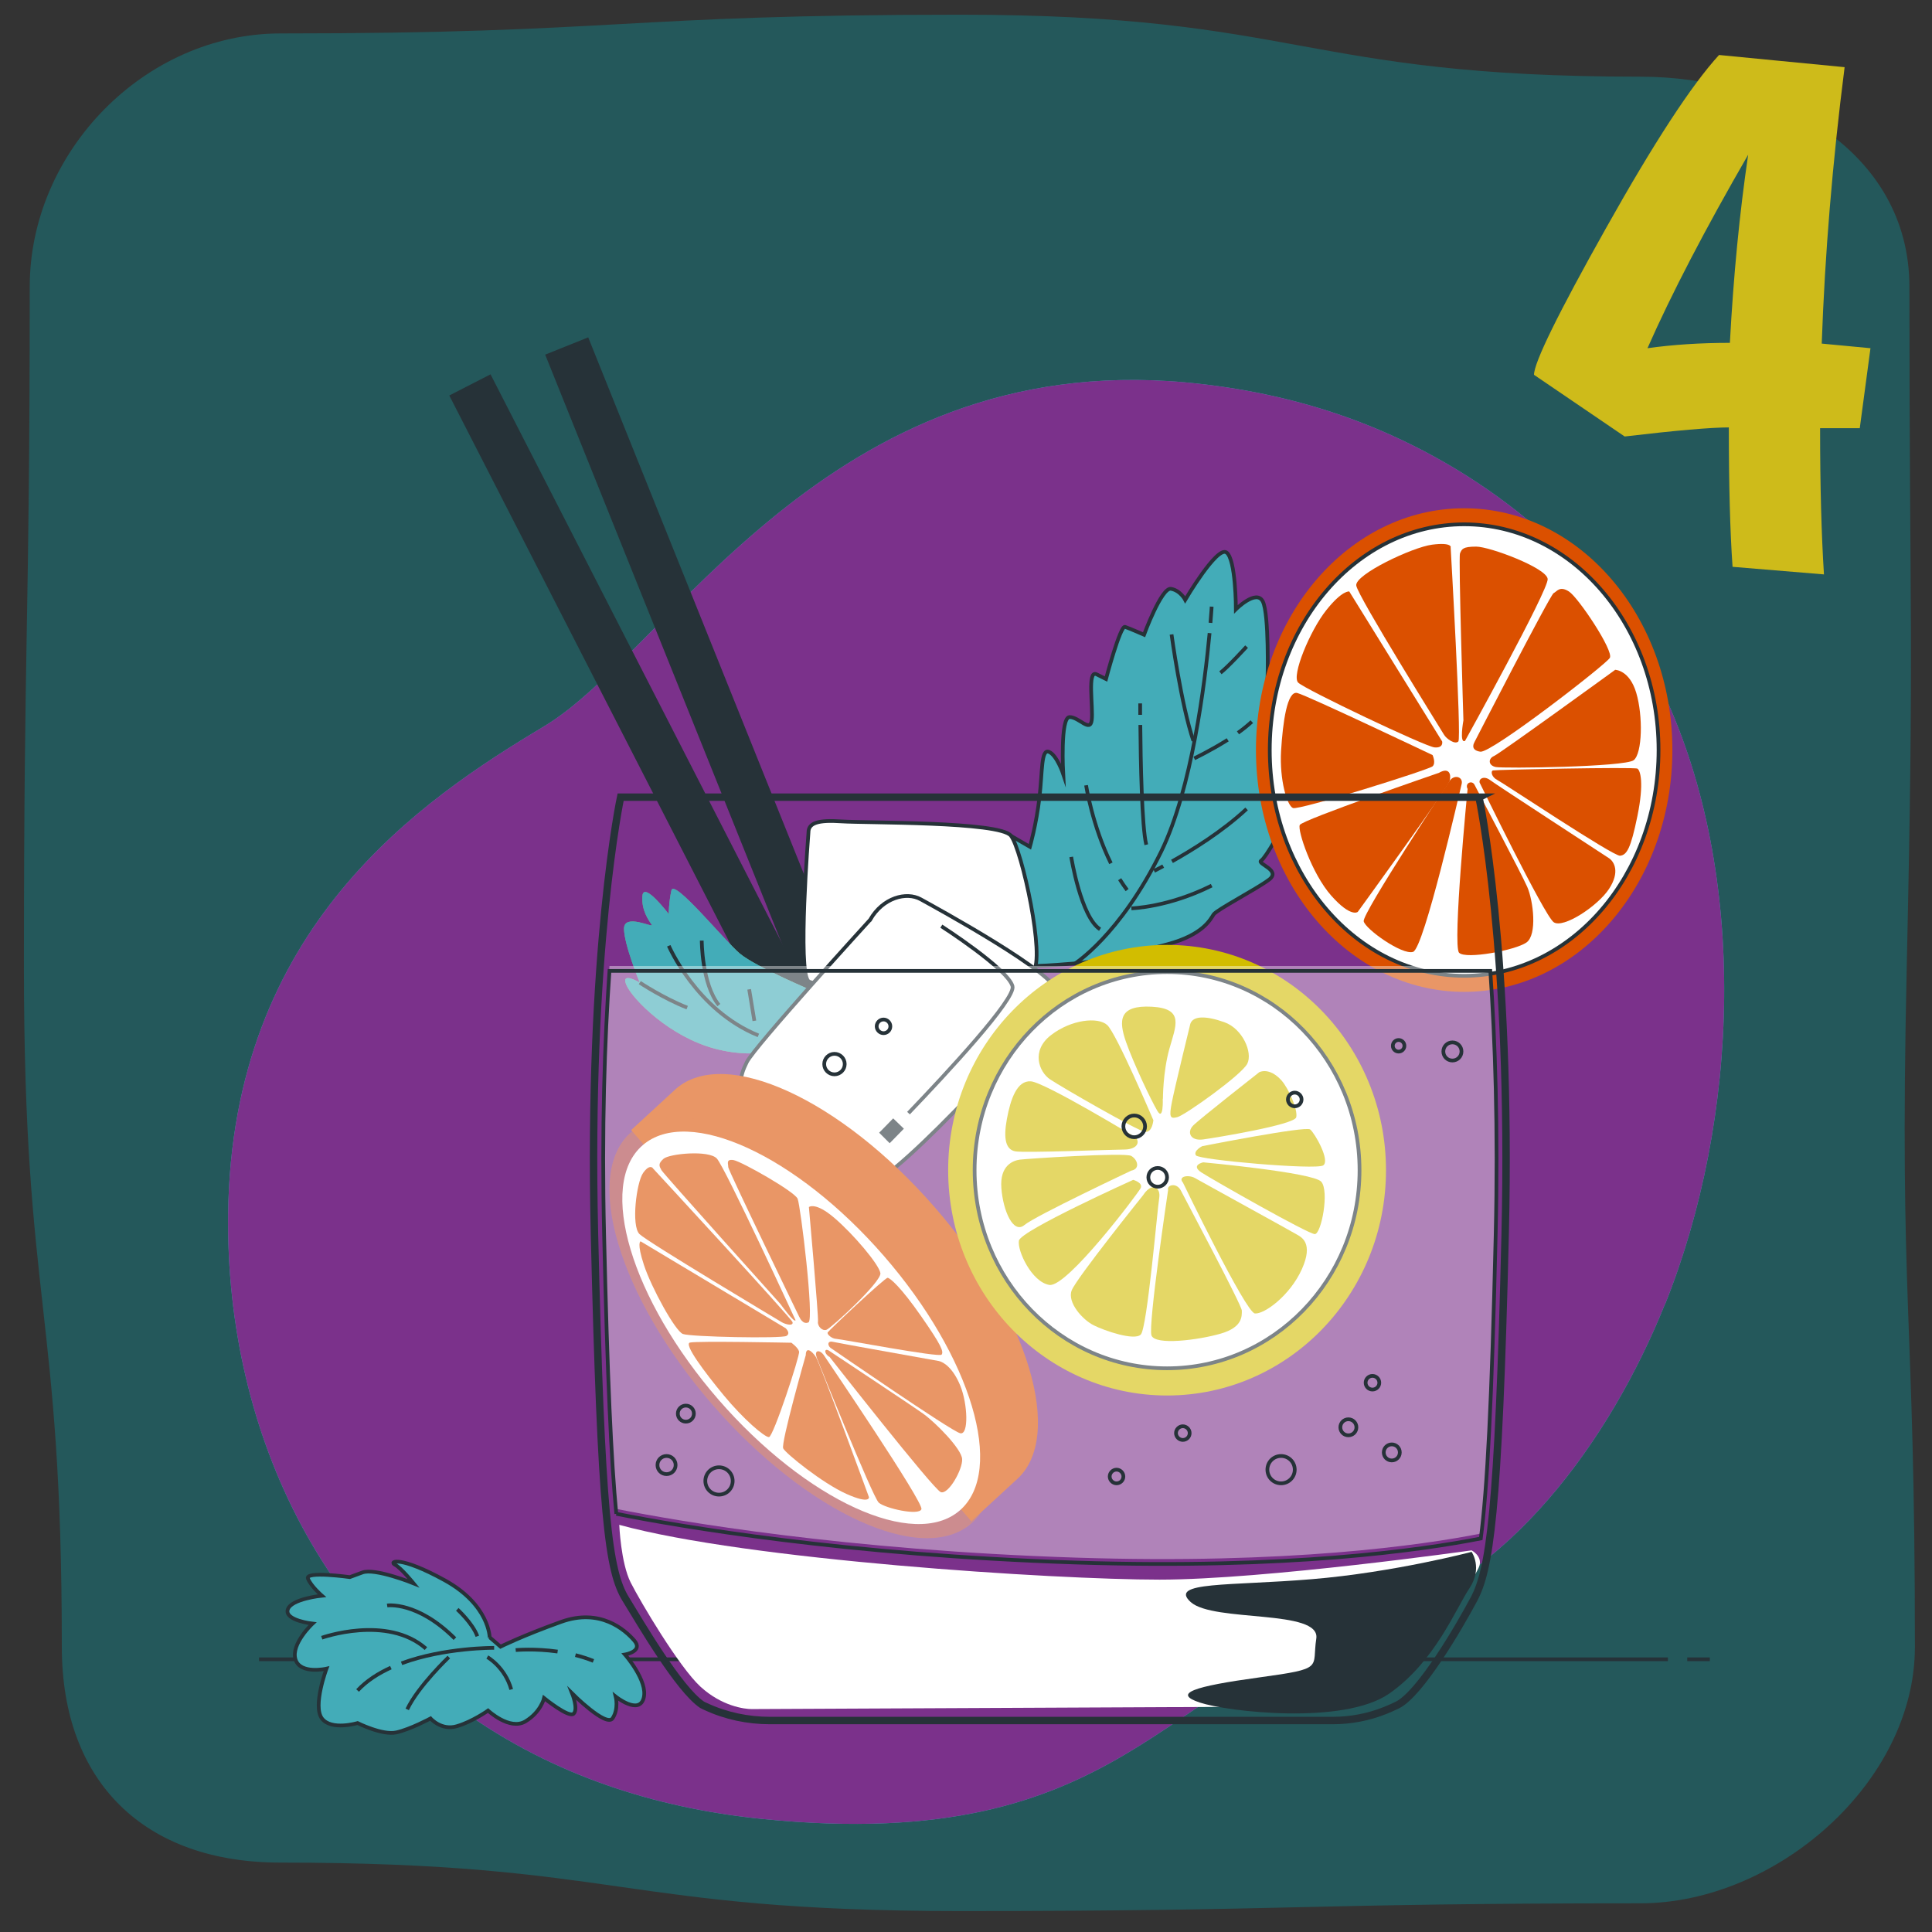 <svg viewBox="0 0 130 130" xmlns="http://www.w3.org/2000/svg"><rect x="0" y="0" width="130" height="130" fill="#333333" stroke="none"/><path d="m128.48 19.3c0-9.12-8.98-14.14-18.1-14.14-22.88 0-22.88-4.17-45.76-4.17s-22.88 1.26-45.76 1.26c-9.11.01-16.86 7.94-16.86 17.05 0 22.88-.39 22.88-.39 45.76s2.55 22.88 2.55 45.76c0 9.12 5.58 14.51 14.7 14.51 22.88 0 22.88 3.26 45.76 3.26s22.88-.52 45.76-.52c9.12 0 18.47-8.13 18.47-17.25 0-22.88-1.06-22.85-.55-45.73.51-22.89.18-22.91.18-45.79z" fill="#02afb9" opacity=".3"/><path d="m116.34 28.76c-1.2 0-3.54.2-7.02.61l-6.1-4.15c0-.82 1.61-4.11 4.84-9.86 3.23-5.76 5.76-9.64 7.61-11.66l8.45.82c-.82 6.42-1.33 12.62-1.54 18.6l3.28.31-.72 5.38h-2.67c0 3.89.09 7.17.26 9.84l-6.15-.51c-.17-2.42-.25-5.55-.25-9.38zm-5.48-5.33c1.71-.24 3.55-.36 5.54-.36.24-4.51.65-8.73 1.23-12.66-2.9 5.02-5.16 9.36-6.77 13.01z" fill="#cebb1a"/><path d="m112.02 87.78c-3.66 9.11-10.65 18.8-19.89 21.28-13.96 3.75-16.26 15.79-40.77 13.34-3.82-.38-7.33-1.16-10.53-2.28-1.72-.6-3.35-1.3-4.9-2.09-14.02-7.15-20.75-21.59-20.58-36.31.22-19.36 13-27.9 21.28-32.86s19.03-25.33 43.15-23.13c3.68.34 7.32 1.09 10.83 2.34 8 2.85 15.98 8.63 20.37 16.69.33.61.64 1.23.94 1.85 5.78 12.31 5.1 28.74.12 41.15z" fill="#43acb8"/><path d="m112.02 87.78c-3.66 9.11-10.65 18.8-19.89 21.28-13.96 3.75-16.26 15.79-40.77 13.34-3.82-.38-7.33-1.16-10.53-2.28-1.72-.6-3.35-1.3-4.9-2.09-14.02-7.15-20.75-21.59-20.58-36.31.22-19.36 13-27.9 21.28-32.86s19.03-25.33 43.15-23.13c3.68.34 7.32 1.09 10.83 2.34 8 2.85 15.98 8.63 20.37 16.69.33.61.64 1.23.94 1.85 5.78 12.31 5.1 28.74.12 41.15z" fill="#7b318b"/><path d="m112.23 111.65h-94.8" fill="none" stroke="#263238" stroke-miterlimit="10" stroke-width=".25"/><path d="m115.05 111.65h-1.52" fill="none" stroke="#263238" stroke-miterlimit="10" stroke-width=".25"/><path d="m46.4 21.38h3.12v52.75h-3.12z" fill="#263238" transform="matrix(.928 -.373 .373 .928 -14.35 21.33)"/><path d="m41.75 23.1h3.12v51.33h-3.12z" fill="#263238" transform="matrix(.89 -.456 .456 .89 -17.46 25.09)"/><path d="m69.08 63.59s-1.7-1.28-2.23-3.73 1.17-3.62 1.17-3.62l1.28.74s.43-1.49.64-3.3.11-3.3.64-3.09.96 1.49.96 1.49-.21-3.83.43-3.83 1.38 1.06 1.49.21-.32-3.4.32-3.09l.64.32s.96-3.62 1.28-3.51 1.28.53 1.28.53 1.17-3.19 1.81-3.09c.64.11.96.74.96.74s2.13-3.62 2.77-3.19.64 3.83.64 3.83 1.38-1.38 1.81-.53.32 5.21.32 5.21 1.06-1.06 1.17.11-.99 4.65-.99 4.65 2.48-.93 2.26-.08-1.38 2.87-1.38 2.87 1.46-.37.68 1.09-1.85 3.38-2.17 3.59 1.38.64.53 1.28-3.51 2.02-3.73 2.34c-.21.32-.69 1.36-3.11 2.01s-4.87 1.18-6.25 1.29-3.73.32-4.36 0c-.64-.32 1.17-1.28 1.17-1.28z" fill="#92e3a9"/><path d="m69.08 63.59s-1.7-1.28-2.23-3.73 1.17-3.62 1.17-3.62l1.28.74s.43-1.49.64-3.3.11-3.3.64-3.09.96 1.49.96 1.49-.21-3.83.43-3.83 1.38 1.06 1.49.21-.32-3.4.32-3.09l.64.32s.96-3.62 1.28-3.51 1.28.53 1.28.53 1.17-3.19 1.81-3.09c.64.11.96.74.96.74s2.13-3.62 2.77-3.19.64 3.83.64 3.83 1.38-1.38 1.81-.53.32 5.21.32 5.21 1.06-1.06 1.17.11-.99 4.65-.99 4.65 2.48-.93 2.26-.08-1.38 2.87-1.38 2.87 1.46-.37.68 1.09-1.85 3.38-2.17 3.59 1.38.64.53 1.28-3.51 2.02-3.73 2.34c-.21.32-.69 1.36-3.11 2.01s-4.87 1.18-6.25 1.29-3.73.32-4.36 0c-.64-.32 1.17-1.28 1.17-1.28z" fill="#43acb8"/><path d="m69.08 63.59s-1.7-1.28-2.23-3.73 1.17-3.62 1.17-3.62l1.28.74s.43-1.49.64-3.3.11-3.3.64-3.09.96 1.49.96 1.49-.21-3.83.43-3.83 1.38 1.06 1.49.21-.32-3.4.32-3.09l.64.32s.96-3.62 1.28-3.51 1.28.53 1.28.53 1.17-3.19 1.81-3.09c.64.11.96.74.96.74s2.13-3.62 2.77-3.19.64 3.83.64 3.83 1.38-1.38 1.81-.53.32 5.21.32 5.21 1.06-1.06 1.17.11-.99 4.65-.99 4.65 2.48-.93 2.26-.08-1.38 2.87-1.38 2.87 1.46-.37.68 1.09-1.85 3.38-2.17 3.59 1.38.64.53 1.28-3.51 2.02-3.73 2.34c-.21.32-.69 1.36-3.11 2.01s-4.87 1.18-6.25 1.29-3.73.32-4.36 0c-.64-.32 1.17-1.28 1.17-1.28z" fill="none" stroke="#263238" stroke-miterlimit="10" stroke-width=".25"/><path d="m81.39 42.6c-.31 3.32-1.19 10.48-3.26 14.71-2.77 5.64-5.85 7.56-5.85 7.56" fill="none" stroke="#263238" stroke-miterlimit="10" stroke-width=".25"/><path d="m81.53 40.82s-.02.4-.08 1.09" fill="none" stroke="#263238" stroke-miterlimit="10" stroke-width=".25"/><path d="m76.73 48.78c.02 2.35.1 6.86.4 8.06" fill="none" stroke="#263238" stroke-miterlimit="10" stroke-width=".25"/><path d="m76.72 47.33s0 .29 0 .77" fill="none" stroke="#263238" stroke-miterlimit="10" stroke-width=".25"/><path d="m78.86 57.96c1.29-.72 3.37-1.99 5.02-3.53" fill="none" stroke="#263238" stroke-miterlimit="10" stroke-width=".25"/><path d="m77.66 58.6s.23-.11.61-.32" fill="none" stroke="#263238" stroke-miterlimit="10" stroke-width=".25"/><path d="m83.3 49.31c.34-.24.66-.5.93-.75" fill="none" stroke="#263238" stroke-miterlimit="10" stroke-width=".25"/><path d="m80.36 51.03s1.11-.53 2.25-1.25" fill="none" stroke="#263238" stroke-miterlimit="10" stroke-width=".25"/><path d="m83.88 43.51s-1.23 1.35-1.76 1.76" fill="none" stroke="#263238" stroke-miterlimit="10" stroke-width=".25"/><path d="m72.08 57.66s.65 4.05 1.94 4.87" fill="none" stroke="#263238" stroke-miterlimit="10" stroke-width=".25"/><path d="m76.13 61.12s2.47-.06 5.4-1.53" fill="none" stroke="#263238" stroke-miterlimit="10" stroke-width=".25"/><path d="m75.34 59.16c.16.25.32.49.5.73" fill="none" stroke="#263238" stroke-miterlimit="10" stroke-width=".25"/><path d="m73.08 52.84s.42 2.72 1.67 5.25" fill="none" stroke="#263238" stroke-miterlimit="10" stroke-width=".25"/><path d="m78.83 42.69s.65 4.75 1.47 7.16" fill="none" stroke="#263238" stroke-miterlimit="10" stroke-width=".25"/><path d="m54.84 66.74s-3.99-1.68-5.05-2.57-4.43-5.05-4.61-4.26c-.18.8-.18 1.6-.18 1.6s-1.68-2.22-1.77-1.24.44 1.68.62 1.95-1.86-.8-1.86.27 1.06 3.63 1.06 3.63-1.33-.8-.89.18c.44.97 2.92 3.46 5.94 4.26 3.01.8 5.58 0 6.56-1.15s1.33-2.31.18-2.66z" fill="#92e3a9"/><path d="m54.84 66.74s-3.99-1.68-5.05-2.57-4.43-5.05-4.61-4.26c-.18.8-.18 1.6-.18 1.6s-1.68-2.22-1.77-1.24.44 1.68.62 1.95-1.86-.8-1.86.27 1.06 3.63 1.06 3.63-1.33-.8-.89.18c.44.97 2.92 3.46 5.94 4.26 3.01.8 5.58 0 6.56-1.15s1.33-2.31.18-2.66z" opacity=".28"/><path d="m54.84 66.74s-3.99-1.68-5.05-2.57-4.43-5.05-4.61-4.26c-.18.8-.18 1.6-.18 1.6s-1.68-2.22-1.77-1.24.44 1.68.62 1.95-1.86-.8-1.86.27 1.06 3.63 1.06 3.63-1.33-.8-.89.18c.44.97 2.92 3.46 5.94 4.26 3.01.8 5.58 0 6.56-1.15s1.33-2.31.18-2.66z" fill="#43acb8"/><path d="m45 63.64s1.86 4.34 6.03 6.03" fill="none" stroke="#263238" stroke-miterlimit="10" stroke-width=".25"/><path d="m47.22 63.29s0 2.92 1.15 4.34" fill="none" stroke="#263238" stroke-miterlimit="10" stroke-width=".25"/><path d="m43.05 66.12s1.6 1.06 3.19 1.68" fill="none" stroke="#263238" stroke-miterlimit="10" stroke-width=".25"/><path d="m50.41 66.57.35 2.12" fill="none" stroke="#263238" stroke-miterlimit="10" stroke-width=".25"/><path d="m32.95 110.2s0-2.2-3.03-3.87-3.76-1.26-3.35-1.05 1.26 1.26 1.26 1.26-2.61-1.05-3.45-.73l-.84.31s-3.03-.42-2.82.1.94 1.15.94 1.15-2.09.21-2.3.94 1.67.94 1.67.94-1.46 1.36-1.15 2.4 2.09.63 2.09.63-.94 2.51-.31 3.35 2.4.31 2.4.31 1.67.84 2.61.63 2.3-.94 2.3-.94.73.84 1.78.52c1.05-.31 2.09-1.05 2.09-1.05s1.46 1.36 2.51.73 1.26-1.57 1.26-1.57 1.67 1.36 1.99 1.05-.1-1.36-.1-1.36 2.3 2.3 2.72 1.67.21-1.46.21-1.46 1.57 1.26 1.88.1c.31-1.15-1.26-2.93-1.26-2.93s1.26-.21.63-.94-2.3-2.2-4.92-1.26-4.08 1.67-4.08 1.67l-.73-.63z" fill="#92e3a9"/><path d="m32.95 110.2s0-2.2-3.03-3.87-3.76-1.26-3.35-1.05 1.26 1.26 1.26 1.26-2.61-1.05-3.45-.73l-.84.31s-3.03-.42-2.82.1.94 1.15.94 1.15-2.09.21-2.3.94 1.67.94 1.67.94-1.46 1.36-1.15 2.4 2.09.63 2.09.63-.94 2.51-.31 3.35 2.4.31 2.4.31 1.67.84 2.61.63 2.3-.94 2.3-.94.73.84 1.78.52c1.05-.31 2.09-1.05 2.09-1.05s1.46 1.36 2.51.73 1.26-1.57 1.26-1.57 1.67 1.36 1.99 1.05-.1-1.36-.1-1.36 2.3 2.3 2.72 1.67.21-1.46.21-1.46 1.57 1.26 1.88.1c.31-1.15-1.26-2.93-1.26-2.93s1.26-.21.63-.94-2.3-2.2-4.92-1.26-4.08 1.67-4.08 1.67l-.73-.63z" fill="#43acb8"/><path d="m26.3 112.21c-.85.39-1.64.89-2.24 1.54" fill="none" stroke="#263238" stroke-miterlimit="10" stroke-width=".25"/><path d="m33.25 110.88s-3.34-.03-6.23 1.04" fill="none" stroke="#263238" stroke-miterlimit="10" stroke-width=".25"/><path d="m21.65 110.2s4.39-1.57 7.01.73" fill="none" stroke="#263238" stroke-miterlimit="10" stroke-width=".25"/><path d="m26.05 108.03s2.02-.31 4.56 2.23" fill="none" stroke="#263238" stroke-miterlimit="10" stroke-width=".25"/><path d="m30.77 108.29s1.03.93 1.35 1.81" fill="none" stroke="#263238" stroke-miterlimit="10" stroke-width=".25"/><path d="m30.2 111.5s-2.07 1.97-2.8 3.52" fill="none" stroke="#263238" stroke-miterlimit="10" stroke-width=".25"/><path d="m32.79 111.5s1.19.67 1.61 2.18" fill="none" stroke="#263238" stroke-miterlimit="10" stroke-width=".25"/><path d="m38.72 111.37c.4.1.81.23 1.21.39" fill="none" stroke="#263238" stroke-miterlimit="10" stroke-width=".25"/><path d="m34.7 111.03s1.26-.12 2.82.1" fill="none" stroke="#263238" stroke-miterlimit="10" stroke-width=".25"/><path d="m32.95 110.2s0-2.2-3.03-3.87-3.76-1.26-3.35-1.05 1.26 1.26 1.26 1.26-2.61-1.05-3.45-.73l-.84.31s-3.03-.42-2.82.1.94 1.15.94 1.15-2.09.21-2.3.94 1.67.94 1.67.94-1.46 1.36-1.15 2.4 2.09.63 2.09.63-.94 2.51-.31 3.35 2.4.31 2.4.31 1.67.84 2.61.63 2.3-.94 2.3-.94.73.84 1.78.52c1.05-.31 2.09-1.05 2.09-1.05s1.46 1.36 2.51.73 1.26-1.57 1.26-1.57 1.67 1.36 1.99 1.05-.1-1.36-.1-1.36 2.3 2.3 2.72 1.67.21-1.46.21-1.46 1.57 1.26 1.88.1c.31-1.15-1.26-2.93-1.26-2.93s1.26-.21.63-.94-2.3-2.2-4.92-1.26-4.08 1.67-4.08 1.67l-.73-.63z" fill="none" stroke="#263238" stroke-miterlimit="10" stroke-width=".25"/><path d="m54.4 56.02s-.74 9.36 0 10 14.26.21 15.11-.64-.74-8.19-1.49-9.15-9.79-.85-11.39-.96-2.23.11-2.23.74z" fill="#fff" stroke="#263238" stroke-miterlimit="10" stroke-width=".25"/><path d="m58.55 61.89s-7.77 8.51-8.3 9.58-.53 1.6.21 2.13 7.02 5.64 8.3 5.85 12.13-11.49 12.34-12.66-8.19-5.75-9.15-6.28-2.55-.11-3.4 1.38z" fill="#fff" stroke="#263238" stroke-miterlimit="10" stroke-width=".25"/><path d="m61.13 74.9c2.56-2.67 7.23-7.69 7-8.54-.32-1.17-4.79-4.04-4.79-4.04" fill="none" stroke="#263238" stroke-miterlimit="10" stroke-width=".25"/><path d="m59.51 76.57s.37-.37.95-.97" fill="none" stroke="#263238" stroke-miterlimit="10"/><ellipse cx="98.52" cy="50.47" fill="#db5000" rx="14.01" ry="16.27"/><ellipse cx="98.52" cy="50.47" fill="#fff" rx="13.08" ry="15.19" stroke="#263238" stroke-miterlimit="10" stroke-width=".25"/><path d="m98.58 49.85s5.62-10.15 5.56-10.89-3.9-2.18-4.81-2.18-.97.17-1.09.46c-.11.29.23 11.23.23 11.23s-.29 1.6.11 1.38z" fill="#db5000"/><path d="m97.61 36.82s.74 12.84.52 13.07-.8-.17-.97-.46-5.79-9.29-5.9-10.03 3.78-2.58 5.1-2.75 1.26.17 1.26.17z" fill="#db5000"/><path d="m90.79 39.8 6.25 10.09s.11.46-.52.4-8.71-3.9-9.17-4.36.8-3.5 1.89-4.87 1.55-1.26 1.55-1.26z" fill="#db5000"/><path d="m96.4 50.81s-8.43-4.01-9.11-4.18-.97 1.95-1.09 3.9c-.11 1.95.4 3.67.8 3.84s9.17-2.58 9.4-2.81 0-.74 0-.74z" fill="#db5000"/><path d="m96.8 52.01s-9.17 3.15-9.34 3.5c-.17.34.8 3.27 2.12 4.76s1.78 1.09 1.78 1.09 6.08-8.37 6.19-8.83-.06-.92-.74-.52z" fill="#db5000"/><path d="m97.55 52.53s-5.9 8.94-5.79 9.46 2.58 2.29 3.32 2.06 3.15-10.83 3.27-11.29-.46-.69-.8-.23z" fill="#db5000"/><path d="m98.75 53.1s-1.03 10.55-.57 11.01 3.78-.17 4.53-.69c.74-.52.46-2.81.06-3.73s-3.38-6.53-3.55-6.88c-.17-.34-.69-.11-.46.29z" fill="#db5000"/><path d="m99.61 52.76s4.3 8.83 4.93 9.29 2.98-1.09 3.73-2.24.34-1.83 0-2.06-7.57-4.93-8.02-5.27c-.46-.34-.86 0-.63.29z" fill="#db5000"/><path d="m99.21 49.95s-.34.52.4.63 8.43-5.85 8.71-6.31c.29-.46-2.12-4.07-2.75-4.47s-.8 0-1.03.11-5.33 10.03-5.33 10.03z" fill="#db5000"/><path d="m108.67 45.08s-7.74 5.62-8.14 5.79-.4.63.11.74 8.71 0 9.29-.46.63-2.98.17-4.53-1.43-1.55-1.43-1.55z" fill="#db5000"/><path d="m100.46 51.84c-.17.05-.1.45.3.65s7.8 5.14 8.25 5.09.72-.47 1.17-2.68.2-3.05 0-3.18c-.2-.12-9.54.07-9.71.12z" fill="#db5000"/><path d="m62.89 81.23c-6.32-7.27-14.11-10.84-17.4-7.97l-3.02 2.78 1.58 1.82c.29 3.8 2.77 8.98 6.92 13.74 4.15 4.77 8.92 7.94 12.65 8.76l1.74 2 3.02-2.78c3.29-2.86.84-11.08-5.48-18.34z" fill="#db5000"/><ellipse cx="53.91" cy="89.3" fill="#db5000" opacity=".5" rx="7.9" ry="17.44" transform="matrix(.755 -.656 .656 .755 -45.37 57.29)"/><ellipse cx="53.91" cy="89.3" fill="#fff" rx="7.37" ry="16.27" transform="matrix(.755 -.656 .656 .755 -45.37 57.29)"/><path d="m53.52 88.81s-4.74-10.28-5.29-10.86-3.19-.32-3.58.02-.29.5-.14.77 8 9 8 9 1.01 1.4 1.02 1.07z" fill="#db5000"/><path d="m43.92 78.6s9.34 10.1 9.41 10.37c.06.27-.46.16-.74-.01s-8.99-5.37-9.56-5.92c-.57-.56-.2-3.48.24-4.11s.66-.33.66-.33z" fill="#db5000"/><path d="m43.11 83.53 9.75 5.84s.37.33.06.52-6.45.07-6.97-.13-2.12-3.12-2.62-4.64-.23-1.59-.23-1.59z" fill="#db5000"/><path d="m53.24 90.35s-6.41-.13-6.82-.01c-.41.11.95 1.94 2.28 3.55s2.75 2.82 3.04 2.81c.29 0 2.09-5.48 2.03-5.75s-.52-.6-.52-.6z" fill="#db5000"/><path d="m54.22 91.18s-1.69 5.94-1.52 6.28 2.64 2.34 4.25 3.06 1.52.22 1.52.22-3.3-9.02-3.57-9.43-.67-.72-.68-.14z" fill="#db5000"/><path d="m54.94 91.32s3.77 9.41 4.19 9.79 2.71.9 2.87.44-6.27-9.92-6.55-10.34c-.27-.41-.68-.39-.5.11z" fill="#db5000"/><path d="m55.81 91.29s6.98 8.91 7.49 9.11 1.49-1.54 1.44-2.23-1.78-2.44-2.6-3.03-6.03-4.03-6.35-4.25c-.32-.21-.37.16 0 .4z" fill="#db5000"/><path d="m55.98 90.76s8.04 5.55 8.63 5.68c.59.14.5-1.98.01-3.19s-1.14-1.61-1.45-1.67-6.69-1.19-7.12-1.29-.37.32-.07.47z" fill="#db5000"/><path d="m53.79 88.62s.22.54.61.36c.4-.18-.53-7.84-.73-8.32s-3.76-2.5-4.31-2.6c-.55-.09-.34.3-.36.47s4.78 10.08 4.78 10.08z" fill="#db5000"/><path d="m54.43 81.23s.66 7.4.61 7.69.27.66.57.56 3.71-3.23 3.63-3.81-1.83-2.64-3.11-3.73-1.7-.72-1.7-.72z" fill="#db5000"/><path d="m55.69 89.68c-.04.1.27.4.58.41s6.94 1.27 7.09 1.06-.03-.65-1.39-2.6-2.06-2.54-2.24-2.57c-.17-.03-4.01 3.59-4.05 3.69z" fill="#db5000"/><ellipse cx="78.53" cy="78.74" fill="#d2bd00" rx="14.73" ry="15.16"/><ellipse cx="78.53" cy="78.74" fill="#fff" rx="12.95" ry="13.33" stroke="#263238" stroke-miterlimit="10" stroke-width=".25"/><path d="m78.25 73.94s0-1.8.43-3.35 1.05-2.73-1.18-2.85-2.23.93-1.74 2.35c.5 1.43 1.67 3.9 2.11 4.65.43.74.37-.81.37-.81z" fill="#d2bd00"/><path d="m80.09 68.91s-1.05 4.28-1.24 5.27-.12 1.12.37.99c.5-.12 4.34-2.85 4.71-3.6.37-.74-.31-2.35-1.55-2.79s-2.11-.44-2.29.12z" fill="#d2bd00"/><path d="m84.74 72.14s-4.03 3.16-4.46 3.6-.19 1.05.68.93 6.14-.99 6.26-1.49-.5-1.92-.99-2.48c-.5-.56-1.05-.74-1.49-.56z" fill="#d2bd00"/><path d="m77.6 75.36s-2.48-5.83-3.1-6.39-2.42-.37-3.78.68-.81 2.48-.06 2.98c.74.5 5.89 3.47 6.39 3.53s.56-.81.56-.81z" fill="#d2bd00"/><path d="m76.43 76.54s-6.14-3.72-7.07-3.78-1.36 1.18-1.61 2.54-.06 2.05.56 2.17 6.57-.12 7.32-.12 1.12-.37.81-.81z" fill="#d2bd00"/><path d="m76.12 78.77s-6.45 3.04-7.19 3.66-1.43-.93-1.55-2.48.81-1.86 1.24-1.92 7.07-.5 7.5-.25.62.87 0 .99z" fill="#d2bd00"/><path d="m76.25 79.39s-7.56 3.41-7.69 4.09c-.12.68.87 2.79 2.05 2.98s5.95-6.14 6.14-6.51-.5-.56-.5-.56z" fill="#d2bd00"/><path d="m76.95 80.38s-4.53 5.64-4.84 6.45.74 1.98 1.49 2.35c.74.37 2.73 1.05 3.16.62s1.12-8.49 1.24-9.18-.44-1.12-1.05-.25z" fill="#d2bd00"/><path d="m78.6 80.07s-1.36 9.11-1.12 9.79c.25.68 3.16.31 4.65-.12s1.43-1.18 1.43-1.55-3.78-7.44-4.09-8.06-.99-.37-.87-.06z" fill="#d2bd00"/><path d="m79.6 79.58s4.22 8.74 4.84 8.8 2.35-1.18 3.16-2.98-.06-2.17-.37-2.35c-.31-.19-6.39-3.53-6.82-3.78-.44-.25-1.18-.12-.81.31z" fill="#d2bd00"/><path d="m80.9 77.12s-.62.31-.43.62 8.06.99 8.56.68-.56-2.17-.87-2.42-7.25 1.12-7.25 1.12z" fill="#d2bd00"/><path d="m80.96 78.21s-.87.19-.12.68 7.19 4.15 7.63 4.15.99-2.91.43-3.53-7.94-1.3-7.94-1.3z" fill="#d2bd00"/><path d="m41.47 101.53c4.22.84 15.44 2.78 30.96 3.28 14.27.46 23.25-.84 27.21-1.62.43-3.32.74-9.18 1-20.41.17-7.21-.04-13.16-.36-17.78h-59.27c-.32 4.62-.53 10.58-.36 17.78.22 9.56.48 15.23.82 18.75z" fill="#fff" opacity=".4"/><path d="m41.47 101.86c4.22.84 15.44 2.78 30.96 3.28 14.27.46 23.25-.84 27.21-1.62.43-3.32.74-9.18 1-20.41.17-7.21-.04-13.16-.36-17.78h-59.27c-.32 4.62-.53 10.58-.36 17.78.22 9.56.48 15.23.82 18.75z" fill="none" stroke="#263238" stroke-miterlimit="10" stroke-width=".25"/><path d="m41.67 102.61s.1 2.55.77 3.88c.67 1.32 3.25 5.67 4.69 7 1.44 1.32 2.97 1.51 3.44 1.51s40.66-.19 40.66-.19 2.39-.38 3.92-2.65 4.21-6.15 4.4-6.81-.53-1.03-.53-1.03-13.92 1.97-21 1.97-27.75-1.32-36.36-3.69z" fill="#fff"/><path d="m99.54 53.64h-57.78s-2.21 10.33-1.76 29.36c.45 19.02.94 22.72 2.11 24.61.99 1.61 3.57 6.05 5.13 7.1.08.05.17.08.25.12 1.35.63 2.83.94 4.32.94h37.87c1.21 0 2.41-.23 3.53-.68.27-.11.55-.23.83-.37 1.51-.76 4.08-5.13 5.13-7.1s1.66-5.59 2.11-24.61-1.76-29.36-1.76-29.36z" fill="none" stroke="#263238" stroke-miterlimit="10" stroke-width=".5"/><path d="m99.03 104.42s-5.23 1.38-10.76 1.84-9.68.15-8.15 1.54c1.54 1.38 8.76.46 8.45 2.46s.61 2-3.84 2.61-5.84 1.08-4 1.69 9.68 1.54 12.76-.61c3.07-2.15 4.46-5.69 5.38-7.07s.15-2.46.15-2.46z" fill="#263238"/><g fill="none"><path d="m87.12 98.89c0 .51-.41.92-.92.92s-.92-.41-.92-.92.41-.92.92-.92.92.41.92.92z" stroke="#263238" stroke-miterlimit="10" stroke-width=".25"/><circle cx="92.35" cy="93.04" r=".46" stroke="#263238" stroke-miterlimit="10" stroke-width=".25"/><path d="m94.19 97.73c0 .3-.24.54-.54.54s-.54-.24-.54-.54.24-.54.54-.54.54.24.54.54z" stroke="#263238" stroke-miterlimit="10" stroke-width=".25"/><path d="m91.27 96.04c0 .3-.24.54-.54.54s-.54-.24-.54-.54.24-.54.54-.54.54.24.54.54z" stroke="#263238" stroke-miterlimit="10" stroke-width=".25"/><circle cx="94.11" cy="70.37" r=".39" stroke="#263238" stroke-miterlimit="10" stroke-width=".25"/><path d="m98.34 70.75c0 .34-.27.61-.61.61s-.61-.27-.61-.61.27-.61.61-.61.61.27.61.61z" stroke="#263238" stroke-miterlimit="10" stroke-width=".25"/><path d="m75.59 99.35c0 .26-.21.46-.46.46s-.46-.21-.46-.46.21-.46.46-.46.46.21.46.46z" stroke="#263238" stroke-miterlimit="10" stroke-width=".25"/><path d="m80.05 96.43c0 .26-.21.46-.46.46s-.46-.21-.46-.46.21-.46.46-.46.46.21.46.46z" stroke="#263238" stroke-miterlimit="10" stroke-width=".25"/><path d="m87.58 73.98c0 .26-.21.46-.46.46s-.46-.21-.46-.46.21-.46.46-.46.46.21.46.46z" stroke="#263238" stroke-miterlimit="10" stroke-width=".25"/><path d="m77.05 75.79c0 .4-.33.73-.73.73s-.73-.33-.73-.73.33-.73.73-.73.73.33.73.73z" stroke="#263238" stroke-miterlimit="10" stroke-width=".25"/><path d="m78.53 79.22c0 .34-.28.63-.63.63s-.63-.28-.63-.63.28-.63.63-.63.63.28.63.63z" stroke="#263238" stroke-miterlimit="10" stroke-width=".25"/><path d="m56.84 71.6c0 .38-.31.69-.69.69s-.69-.31-.69-.69.31-.69.69-.69.69.31.69.69z" stroke="#263238" stroke-miterlimit="10" stroke-width=".25"/><path d="m59.91 69.06c0 .26-.21.46-.46.46s-.46-.21-.46-.46.21-.46.46-.46.46.21.46.46z" stroke="#263238" stroke-miterlimit="10" stroke-width=".25"/><path d="m45.46 98.58c0 .34-.27.61-.61.61s-.61-.27-.61-.61.27-.61.61-.61.61.27.61.61z" stroke="#263238" stroke-miterlimit="10" stroke-width=".25"/><path d="m46.69 95.12c0 .3-.24.54-.54.54s-.54-.24-.54-.54.24-.54.54-.54.54.24.54.54z" stroke="#263238" stroke-miterlimit="10" stroke-width=".25"/><path d="m49.3 99.65c0 .51-.41.92-.92.92s-.92-.41-.92-.92.41-.92.92-.92.92.41.92.92z" stroke="#263238" stroke-miterlimit="10" stroke-width=".25"/></g></svg>